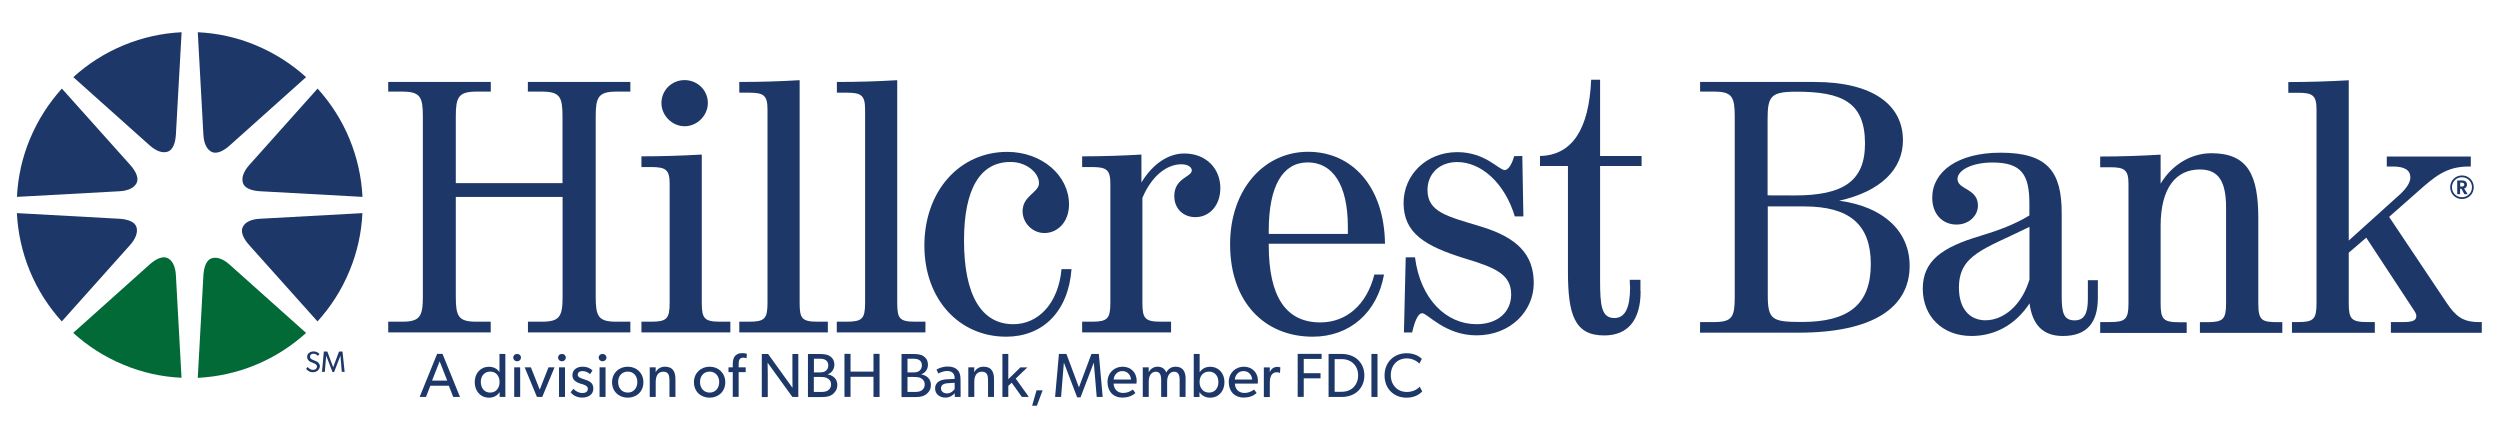 <?xml version="1.0" encoding="utf-8"?>
<!-- Generator: Adobe Illustrator 27.5.0, SVG Export Plug-In . SVG Version: 6.00 Build 0)  -->
<svg version="1.1" id="Layer_1" xmlns="http://www.w3.org/2000/svg" xmlns:xlink="http://www.w3.org/1999/xlink" x="0px" y="0px"
	 viewBox="0 0 280 48" style="enable-background:new 0 0 280 48;" xml:space="preserve">
<style type="text/css">
	.st0{fill:#016A37;}
	.st1{fill:#1D3868;}
</style>
<g>
	<g>
		<path class="st0" d="M20.33,42.31c-2.17-0.1-4.38-0.57-6.5-1.46c-2.13-0.88-4.01-2.1-5.63-3.57l8.56-7.66
			c0.75-0.67,1.49-0.97,2.02-0.71c0.52,0.26,0.87,0.92,0.92,1.92L20.33,42.31z"/>
		<path class="st0" d="M34.28,37.29c-1.61,1.46-3.5,2.69-5.63,3.57c-2.13,0.88-4.33,1.35-6.5,1.46l0.63-11.47
			c0.06-1,0.37-1.74,0.92-1.92c0.55-0.18,1.27,0.04,2.02,0.71L34.28,37.29z"/>
		<path class="st1" d="M40.59,23.87c-0.1,2.17-0.57,4.38-1.46,6.5c-0.88,2.13-2.1,4.01-3.57,5.63l-7.66-8.56
			c-0.67-0.75-0.97-1.49-0.71-2.02s0.92-0.87,1.92-0.92L40.59,23.87z"/>
		<path class="st1" d="M35.57,9.92c1.46,1.61,2.69,3.5,3.57,5.63s1.35,4.33,1.46,6.5l-11.47-0.63c-1-0.06-1.74-0.36-1.92-0.92
			c-0.18-0.55,0.04-1.27,0.71-2.02L35.57,9.92z"/>
		<path class="st1" d="M22.15,3.61c2.17,0.1,4.38,0.57,6.5,1.46c2.13,0.89,4.01,2.1,5.63,3.57l-8.56,7.66
			c-0.75,0.67-1.49,0.97-2.02,0.71c-0.52-0.26-0.87-0.92-0.92-1.92L22.15,3.61z"/>
		<path class="st1" d="M8.21,8.64c1.61-1.46,3.5-2.69,5.63-3.57c2.13-0.89,4.33-1.35,6.5-1.46L19.7,15.07
			c-0.06,1-0.37,1.74-0.92,1.92c-0.55,0.18-1.27-0.04-2.02-0.71L8.21,8.64z"/>
		<path class="st1" d="M1.9,22.05c0.1-2.17,0.57-4.38,1.46-6.5c0.89-2.13,2.11-4.01,3.57-5.63l7.66,8.56
			c0.67,0.75,0.97,1.49,0.71,2.02c-0.26,0.52-0.92,0.87-1.92,0.92L1.9,22.05z"/>
		<path class="st1" d="M6.92,36c-1.46-1.61-2.69-3.5-3.57-5.63c-0.88-2.13-1.35-4.33-1.46-6.5l11.47,0.63
			c1,0.06,1.74,0.36,1.92,0.92c0.18,0.55-0.04,1.27-0.71,2.02L6.92,36z"/>
	</g>
	<g>
		<path class="st1" d="M51.52,44.46h-0.76l-0.49-1.26H48.2l-0.49,1.26H47l1.96-4.83h0.6L51.52,44.46z M50.09,42.63l-0.85-2.16
			l-0.85,2.16H50.09z"/>
		<path class="st1" d="M56.6,44.46h-0.64v-0.53h-0.01c-0.27,0.4-0.68,0.61-1.17,0.61c-0.99,0-1.61-0.76-1.61-1.74
			c0-0.98,0.63-1.72,1.6-1.72c0.54,0,0.93,0.24,1.16,0.58h0.01v-2.02h0.66L56.6,44.46L56.6,44.46z M54.9,41.62
			c-0.66,0-1.05,0.5-1.05,1.17c0,0.66,0.39,1.18,1.05,1.18c0.66,0,1.05-0.51,1.05-1.18C55.96,42.12,55.56,41.62,54.9,41.62z"/>
		<path class="st1" d="M57.92,40.46c-0.26,0-0.44-0.18-0.44-0.41c0-0.23,0.18-0.41,0.44-0.41c0.25,0,0.43,0.18,0.43,0.41
			C58.35,40.28,58.18,40.46,57.92,40.46z M58.26,44.46h-0.67v-3.32h0.67V44.46z"/>
		<path class="st1" d="M62.11,41.14l-1.38,3.32h-0.59l-1.38-3.32h0.7l0.99,2.5l0.98-2.5H62.11z"/>
		<path class="st1" d="M62.94,40.46c-0.26,0-0.44-0.18-0.44-0.41c0-0.23,0.18-0.41,0.44-0.41c0.25,0,0.43,0.18,0.43,0.41
			C63.37,40.28,63.2,40.46,62.94,40.46z M63.28,44.46h-0.67v-3.32h0.67V44.46z"/>
		<path class="st1" d="M66.13,44.24c-0.23,0.19-0.54,0.29-0.92,0.29c-0.56,0-1.02-0.23-1.3-0.6l0.32-0.39
			c0.25,0.31,0.67,0.48,0.98,0.48c0.31,0,0.63-0.11,0.63-0.48s-0.52-0.48-0.75-0.55c-0.22-0.07-0.3-0.09-0.46-0.18
			c-0.21-0.1-0.52-0.32-0.52-0.79c0-0.62,0.53-0.95,1.12-0.95s0.92,0.21,1.13,0.43l-0.28,0.41c-0.2-0.21-0.51-0.35-0.84-0.35
			c-0.32,0-0.53,0.14-0.53,0.41s0.32,0.39,0.65,0.49c0.19,0.07,0.31,0.1,0.45,0.16c0.13,0.06,0.29,0.14,0.38,0.23
			c0.13,0.12,0.26,0.32,0.26,0.62C66.47,43.81,66.34,44.06,66.13,44.24z"/>
		<path class="st1" d="M67.49,40.46c-0.26,0-0.44-0.18-0.44-0.41c0-0.23,0.18-0.41,0.44-0.41c0.25,0,0.43,0.18,0.43,0.41
			C67.92,40.28,67.74,40.46,67.49,40.46z M67.82,44.46h-0.67v-3.32h0.67V44.46z"/>
		<path class="st1" d="M70.31,44.54c-0.99,0-1.76-0.69-1.76-1.73c0-1.03,0.77-1.74,1.76-1.74c0.99,0,1.75,0.71,1.75,1.74
			C72.07,43.85,71.29,44.54,70.31,44.54z M70.31,41.62c-0.67,0-1.08,0.51-1.08,1.17c0,0.65,0.41,1.18,1.08,1.18
			c0.66,0,1.07-0.51,1.07-1.18C71.39,42.14,70.98,41.62,70.31,41.62z"/>
		<path class="st1" d="M75.65,44.46h-0.67v-1.85c0-0.56-0.1-0.98-0.69-0.98c-0.63,0-0.85,0.52-0.85,1.16v1.67h-0.67v-3.32h0.67
			l-0.01,0.52h0.02c0.18-0.33,0.53-0.59,1.02-0.59c0.94,0,1.18,0.63,1.18,1.42L75.65,44.46L75.65,44.46z"/>
		<path class="st1" d="M79.48,44.54c-0.99,0-1.76-0.69-1.76-1.73c0-1.03,0.77-1.74,1.76-1.74c0.99,0,1.75,0.71,1.75,1.74
			C81.23,43.85,80.47,44.54,79.48,44.54z M79.48,41.62c-0.67,0-1.08,0.51-1.08,1.17c0,0.65,0.41,1.18,1.08,1.18
			c0.66,0,1.07-0.51,1.07-1.18C80.55,42.14,80.14,41.62,79.48,41.62z"/>
		<path class="st1" d="M83.61,40.13c0,0-0.19-0.07-0.37-0.07c-0.44,0-0.51,0.33-0.51,0.71v0.37h0.79v0.54h-0.79v2.77h-0.66v-2.77
			h-0.48v-0.54h0.48v-0.34c0-0.43,0.08-0.71,0.22-0.89c0.15-0.19,0.41-0.36,0.79-0.36c0.38,0,0.57,0.07,0.57,0.07L83.61,40.13z"/>
		<path class="st1" d="M89.41,44.46h-0.66l-2.78-3.84c0,0,0.02,0.65,0.02,1.28v2.57h-0.67v-4.82h0.71l2.73,3.79
			c0,0-0.01-0.6-0.01-1.23v-2.56h0.66V44.46z"/>
		<path class="st1" d="M93.27,44.15c-0.3,0.24-0.68,0.32-1.21,0.32h-1.57v-4.82h1.3c0.46,0,0.85,0.04,1.15,0.23
			c0.29,0.19,0.51,0.48,0.51,0.98c0,0.51-0.33,0.93-0.74,1.05v0.02c0.65,0.13,1.07,0.54,1.07,1.18
			C93.78,43.6,93.56,43.9,93.27,44.15z M92.45,40.31c-0.18-0.1-0.35-0.13-0.66-0.13h-0.63v1.53h0.57c0.34,0,0.56-0.03,0.72-0.15
			c0.16-0.12,0.32-0.29,0.32-0.63C92.77,40.58,92.61,40.4,92.45,40.31z M92.73,42.4c-0.23-0.16-0.54-0.18-0.85-0.18h-0.73v1.68h0.73
			c0.31,0,0.61-0.01,0.85-0.17c0.23-0.16,0.35-0.37,0.35-0.68C93.08,42.76,92.97,42.56,92.73,42.4z"/>
		<path class="st1" d="M98.51,44.46h-0.68v-2.26h-2.57v2.25h-0.68v-4.82h0.68v1.99h2.57v-1.99h0.68V44.46z"/>
		<path class="st1" d="M103.75,44.15c-0.3,0.24-0.68,0.32-1.21,0.32h-1.57v-4.82h1.3c0.46,0,0.85,0.04,1.15,0.23
			c0.29,0.19,0.51,0.48,0.51,0.98c0,0.51-0.33,0.93-0.74,1.05v0.02c0.65,0.13,1.07,0.54,1.07,1.18
			C104.27,43.6,104.05,43.9,103.75,44.15z M102.93,40.31c-0.18-0.1-0.35-0.13-0.66-0.13h-0.63v1.53h0.57c0.34,0,0.56-0.03,0.72-0.15
			c0.16-0.12,0.32-0.29,0.32-0.63C103.26,40.58,103.1,40.4,102.93,40.31z M103.22,42.4c-0.23-0.16-0.54-0.18-0.85-0.18h-0.73v1.68
			h0.73c0.31,0,0.61-0.01,0.85-0.17c0.23-0.16,0.35-0.37,0.35-0.68C103.57,42.76,103.45,42.56,103.22,42.4z"/>
		<path class="st1" d="M107.59,44.46h-0.65l-0.01-0.42c-0.13,0.14-0.45,0.49-1.05,0.49c-0.62,0-1.15-0.38-1.15-1.03
			c0-0.65,0.53-0.98,1.3-1.02l0.89-0.04v-0.13c0-0.5-0.35-0.76-0.82-0.76c-0.49,0-0.89,0.21-1,0.29l-0.21-0.45
			c0.24-0.14,0.69-0.34,1.24-0.34c0.55,0,0.88,0.15,1.1,0.37c0.22,0.23,0.35,0.51,0.35,1.07L107.59,44.46L107.59,44.46z
			 M106.92,42.87l-0.77,0.05c-0.54,0.03-0.76,0.26-0.76,0.57c0,0.32,0.24,0.57,0.68,0.57c0.43,0,0.72-0.3,0.85-0.49
			C106.92,43.57,106.92,42.87,106.92,42.87z"/>
		<path class="st1" d="M111.33,44.46h-0.67v-1.85c0-0.56-0.1-0.98-0.69-0.98c-0.63,0-0.85,0.52-0.85,1.16v1.67h-0.67v-3.32h0.67
			l-0.01,0.52h0.02c0.18-0.33,0.53-0.59,1.02-0.59c0.94,0,1.18,0.63,1.18,1.42L111.33,44.46L111.33,44.46z"/>
		<path class="st1" d="M115.23,44.46h-0.78l-1.14-1.6l-0.38,0.36v1.24h-0.66v-4.82h0.66v2.83l1.35-1.32h0.78l-1.3,1.25L115.23,44.46
			z"/>
		<path class="st1" d="M116.77,43.72l-0.64,1.72h-0.53l0.49-1.72H116.77z"/>
		<path class="st1" d="M123.5,44.46h-0.67l-0.32-3.81h-0.02l-1.47,3.85h-0.38l-1.47-3.85h-0.02l-0.31,3.81h-0.67l0.43-4.82h0.84
			l1.39,3.72h0.02l1.39-3.72h0.83L123.5,44.46z"/>
		<path class="st1" d="M127.28,42.96h-2.56c0.04,0.65,0.46,1.05,1.07,1.05c0.63,0,1.02-0.34,1.09-0.38l0.28,0.38
			c-0.04,0.04-0.47,0.52-1.46,0.52c-0.99,0-1.66-0.68-1.66-1.74c0-1.04,0.77-1.72,1.69-1.72c0.92,0,1.58,0.65,1.58,1.59
			C127.3,42.79,127.28,42.96,127.28,42.96z M126.67,42.51c-0.01-0.37-0.29-0.95-0.96-0.95c-0.66,0-0.96,0.55-0.98,0.95H126.67z"/>
		<path class="st1" d="M132.78,44.46h-0.66v-1.93c0-0.38-0.07-0.9-0.61-0.9c-0.53,0-0.79,0.51-0.79,1.1v1.73h-0.67v-1.93
			c0-0.49-0.12-0.9-0.6-0.9c-0.53,0-0.79,0.51-0.79,1.1v1.73h-0.67v-3.32h0.67l-0.01,0.52h0.02c0.16-0.31,0.52-0.59,0.96-0.59
			c0.49,0,0.83,0.22,0.99,0.65c0.22-0.42,0.59-0.65,1.05-0.65c0.89,0,1.12,0.65,1.12,1.37L132.78,44.46L132.78,44.46z"/>
		<path class="st1" d="M135.53,44.54c-0.49,0-0.9-0.2-1.17-0.6h-0.02v0.52h-0.64v-4.82h0.66v2.02h0.02
			c0.25-0.35,0.63-0.58,1.16-0.58c0.97,0,1.6,0.74,1.6,1.72C137.14,43.78,136.52,44.54,135.53,44.54z M135.41,41.62
			c-0.66,0-1.06,0.5-1.06,1.17c0,0.66,0.4,1.18,1.06,1.18s1.05-0.51,1.05-1.18C136.46,42.12,136.07,41.62,135.41,41.62z"/>
		<path class="st1" d="M140.86,42.96h-2.56c0.04,0.65,0.46,1.05,1.07,1.05c0.63,0,1.02-0.34,1.09-0.38l0.28,0.38
			c-0.05,0.04-0.47,0.52-1.46,0.52c-0.98,0-1.66-0.68-1.66-1.74c0-1.04,0.77-1.72,1.69-1.72s1.58,0.65,1.58,1.59
			C140.89,42.79,140.86,42.96,140.86,42.96z M140.24,42.51c-0.01-0.37-0.29-0.95-0.96-0.95c-0.66,0-0.95,0.55-0.98,0.95H140.24z"/>
		<path class="st1" d="M143.36,41.76h-0.03c-0.07-0.03-0.18-0.07-0.36-0.07c-0.29,0-0.48,0.19-0.54,0.28
			c-0.07,0.09-0.21,0.35-0.21,0.84v1.66h-0.67v-3.32h0.67l-0.01,0.51h0.02c0.16-0.37,0.46-0.57,0.82-0.57
			c0.22,0,0.35,0.06,0.35,0.06L143.36,41.76z"/>
		<path class="st1" d="M148.02,40.2h-2v1.6h1.88v0.57h-1.88v2.08h-0.68v-4.82h2.68V40.2z"/>
		<path class="st1" d="M152.06,43.83c-0.35,0.33-0.96,0.63-1.8,0.63h-1.46v-4.82h1.46c0.84,0,1.46,0.31,1.8,0.63
			c0.35,0.32,0.75,0.88,0.75,1.78C152.81,42.95,152.41,43.51,152.06,43.83z M151.54,40.67c-0.27-0.25-0.7-0.45-1.29-0.45h-0.77v3.66
			h0.77c0.59,0,1.02-0.2,1.29-0.45c0.26-0.25,0.57-0.68,0.57-1.38C152.12,41.35,151.81,40.92,151.54,40.67z"/>
		<path class="st1" d="M154.28,44.46h-0.68v-4.82h0.68V44.46z"/>
		<path class="st1" d="M159.29,43.83c-0.3,0.34-0.85,0.71-1.76,0.71c-1.41,0-2.46-0.99-2.46-2.49c0-1.5,1.08-2.49,2.46-2.49
			c0.91,0,1.45,0.37,1.72,0.63l-0.29,0.54c-0.19-0.24-0.73-0.59-1.4-0.59c-1.04,0-1.79,0.75-1.79,1.88c0,1.13,0.77,1.88,1.79,1.88
			c0.63,0,1.13-0.24,1.44-0.59L159.29,43.83z"/>
	</g>
	<g>
		<g>
			<path class="st1" d="M197.99,33.06c0,2.76,0.49,3,3.81,3c5.21,0,7.73-1.92,7.73-6.49c0-4.44-2.41-6.45-7.45-6.45h-4.09V33.06z
				 M200.99,21.89c5.41,0,7.89-1.56,7.89-5.81c0-4.69-2.64-5.81-7.7-5.81c-2.89,0-3.21,0.52-3.21,3.16v8.45L200.99,21.89
				L200.99,21.89z M190.41,36.07h1.56c2.04,0,2.32-0.56,2.32-2.81V13.07c0-2.21-0.28-2.81-2.32-2.81h-1.56V9.18h12.82
				c6.53,0,9.9,2.57,9.9,6.53c0,3.25-2.49,5.73-7.14,6.77c5.05,0.68,7.89,3.48,7.89,7.29c0,4.69-4.12,7.49-12.46,7.49h-11.02
				L190.41,36.07L190.41,36.07z"/>
			<path class="st1" d="M219.4,32.22c0,2.32,1.17,3.65,2.97,3.65c2.01,0,4.05-1.64,4.93-4.56v-5.9
				C222.28,27.89,219.4,28.5,219.4,32.22 M220.8,37.63c-3.25,0-5.45-2.2-5.45-5.29c0-3.13,2.16-4.65,6.45-5.92
				c2.01-0.61,3.84-1.28,5.49-2.29v-1.32c0-3.21-0.84-4.61-4.12-4.61c-2.36,0-3.93,0.88-3.93,1.85c0,1.2,2.29,1.04,2.29,2.97
				c0,1.17-1.04,2.13-2.4,2.13c-1.57,0-2.72-1.17-2.72-3c0-2.93,2.85-5.05,7.65-5.05c5.29,0,6.85,2.13,6.85,6.77v9.29
				c0,1.85,0.21,2.72,1.45,2.72c1.04,0,1.48-0.72,1.48-2.36v-2.14h1.12v1.97c0,2.81-1.24,4.28-3.93,4.28c-2.2,0-3.41-1.24-3.72-3.65
				C225.73,36.39,223.41,37.63,220.8,37.63"/>
			<path class="st1" d="M235.22,36.07h1.08c1.76,0,2.09-0.32,2.09-2.12V20.61c0-1.6-0.44-1.88-2.09-1.88h-1.08v-1.2
				c2.36,0,4.61-0.08,6.77-0.21v3.25c1.32-2.2,3.49-3.41,5.69-3.41c4.09,0,5.25,2.44,5.25,7.3v9.5c0,1.96,0.4,2.12,2.24,2.12h0.45
				v1.2h-9.23v-1.2h0.84c1.76,0,2.09-0.32,2.09-2.12v-10.7c0-2.88-0.8-4.28-2.93-4.28c-2.65,0-4.4,2.01-4.4,6.33v8.66
				c0,1.76,0.28,2.12,2.08,2.12h0.84v1.2h-9.69L235.22,36.07L235.22,36.07z"/>
			<path class="st1" d="M268.84,21.73c0.72-0.68,1.12-1.32,1.12-1.84c0-0.84-0.64-1.24-1.96-1.24h-0.68v-1.12h9.41v1.12h-0.24
				c-2.57,0-3.88,1.2-5.78,2.88l-3.13,2.76l6.41,9.58c1.04,1.56,1.85,2.2,3.65,2.2h0.32v1.2h-10.18v-1.2h1.29
				c1.04,0,1.56-0.12,1.56-0.68c0-0.24-0.16-0.49-0.4-0.84l-5.21-7.93l-1.96,1.68v5.65c0,1.76,0.28,2.12,2.08,2.12h0.84v1.2h-9.28
				v-1.2h0.67c1.76,0,2.08-0.32,2.08-2.12V12.27c0-1.6-0.44-1.88-2.08-1.88h-1.08v-1.2c2.36,0,4.65-0.08,6.77-0.2v17.95
				L268.84,21.73z"/>
			<path class="st1" d="M150.96,26.2v-0.8c0-4.68-1.68-7.21-4.49-7.21c-2.81,0-4.37,2.64-4.37,7.65v0.36H150.96z M147.03,37.71
				c-5.45,0-9.26-3.93-9.26-10.34c0-6.21,3.84-10.37,8.73-10.37c4.97,0,8.54,3.93,8.62,10.3h-13.02v0.16c0,5.77,1.92,8.65,5.78,8.65
				c2.88,0,5.17-1.92,6.05-5.36h1.08C154.25,35.02,151.16,37.71,147.03,37.71"/>
			<path class="st1" d="M170.5,17.47l0.12,6.77h-0.96c-1.16-3.84-3.84-6.09-6.45-6.09c-2.01,0-3.33,1.32-3.33,3.13
				c0,2.52,2.32,2.97,5.97,4.09c4.09,1.24,5.93,3.13,5.93,6.34c0,3.13-2.6,5.85-6.41,5.85c-3.53,0-5.49-2.48-6.09-2.48
				c-0.4,0-0.8,0.72-1.12,2.16h-0.92l0.2-8.42h1.04c0.6,4.68,3.49,7.49,6.89,7.49c2.32,0,3.88-1.32,3.88-3.33c0-2.24-1.76-3-5.08-4
				c-4.61-1.41-6.97-2.88-6.97-6.25c0-3.16,2.57-5.69,6.01-5.69c3.16,0,4.65,2.01,5.33,2.01c0.32,0,0.77-0.52,1.04-1.56L170.5,17.47
				L170.5,17.47z"/>
			<path class="st1" d="M183.75,32.61c0,3.28-1.45,4.96-4.09,4.96c-3.33,0-4.05-2.36-4.05-7.17V18.59h-3.13v-1.12
				c3.61-0.08,5.49-3,5.73-8.54h1v8.54h4.65v1.12h-4.65v12.74c0,2.81,0.12,4.29,1.6,4.29c1.19,0,1.76-1.12,1.76-3.44
				c0-0.08-0.04-0.36-0.04-0.84h1.2V32.61z"/>
			<path class="st1" d="M53.36,36.03h1.6v1.2H43.48v-1.2h1.56c2,0,2.32-0.6,2.32-2.8V13.06c0-2.2-0.28-2.8-2.32-2.8h-1.56V9.18
				h11.49v1.08h-1.6c-2.04,0-2.32,0.64-2.32,2.8v7.45H63v-7.45c0-2.2-0.28-2.8-2.32-2.8h-1.56V9.18H70.6v1.08h-1.56
				c-2.04,0-2.32,0.64-2.32,2.8v20.17c0,2.2,0.28,2.8,2.32,2.8h1.56v1.2H59.13v-1.2h1.56c2.01,0,2.32-0.6,2.32-2.8V22.06H51.05
				v11.17C51.05,35.43,51.33,36.03,53.36,36.03z"/>
			<path class="st1" d="M78.6,33.91c0,1.76,0.28,2.12,2.08,2.12h1.12v1.2h-9.96v-1.2h1.08c1.76,0,2.08-0.33,2.08-2.12V20.59
				c0-1.6-0.44-1.88-2.08-1.88h-1.08v-1.2c2.36,0,4.6-0.08,6.76-0.2V33.91z M79.28,11.54c0,1.4-1.2,2.6-2.6,2.6
				c-1.4,0-2.6-1.2-2.6-2.6s1.12-2.57,2.6-2.57C78.12,8.98,79.28,10.1,79.28,11.54z"/>
			<path class="st1" d="M85.96,33.91V12.26c0-1.6-0.44-1.88-2.08-1.88H82.8v-1.2c2.36,0,4.64-0.07,6.76-0.2v24.93
				c0,1.76,0.24,2.12,2.04,2.12h1.12v1.2H82.8v-1.2h1.08C85.64,36.03,85.96,35.71,85.96,33.91z"/>
			<path class="st1" d="M96.89,33.91V12.26c0-1.6-0.44-1.88-2.08-1.88h-1.08v-1.2c2.36,0,4.65-0.07,6.76-0.2v24.93
				c0,1.76,0.24,2.12,2.04,2.12h1.12v1.2h-9.93v-1.2h1.08C96.56,36.03,96.89,35.71,96.89,33.91z"/>
			<path class="st1" d="M112.69,37.71c-5.28,0-9.16-4.2-9.16-10.21c0-6.08,3.92-10.49,9.28-10.49c3.88,0,6.92,2.64,6.92,5.89
				c0,1.92-1.24,3.2-2.76,3.2c-1.32,0-2.44-1.12-2.44-2.44c0-1.76,1.84-2.08,1.84-3.16s-1.32-2.36-3.2-2.36
				c-3.36,0-5.2,2.96-5.2,8.8c0,6.2,2,9.37,5.52,9.37c2.8,0,5.05-2.32,5.4-6.17h1.12C119.66,34.91,116.78,37.71,112.69,37.71z"/>
			<path class="st1" d="M130.04,36.03h1.12v1.2h-9.96v-1.2h1.08c1.75,0,2.08-0.33,2.08-2.12V20.59c0-1.6-0.44-1.88-2.08-1.88h-1.08
				v-1.2c2.36,0,4.6-0.08,6.64-0.2v3.13c1.28-2.12,3.04-3.25,4.8-3.25c2.44,0,4.04,1.68,4.04,3.88c0,1.92-1.2,3.25-2.8,3.25
				c-1.36,0-2.36-0.96-2.36-2.36c0-2.04,1.96-2.12,1.96-2.88c0-0.36-0.44-0.68-1.16-0.68c-1.64,0-3.32,1.28-4.37,3.76v11.77
				C127.95,35.67,128.24,36.03,130.04,36.03z"/>
		</g>
		<path class="st1" d="M275.74,22.29c-0.74,0-1.32-0.57-1.32-1.32c0-0.74,0.58-1.32,1.32-1.32c0.74,0,1.32,0.57,1.32,1.32
			C277.06,21.72,276.48,22.29,275.74,22.29z M275.74,19.85c-0.63,0-1.12,0.49-1.12,1.12s0.49,1.12,1.12,1.12s1.12-0.49,1.12-1.12
			S276.37,19.85,275.74,19.85z M276.38,21.75h-0.37l-0.33-0.61h-0.15v0.61h-0.32v-1.54h0.54c0.35,0,0.55,0.18,0.55,0.47
			s-0.19,0.4-0.32,0.43L276.38,21.75z M275.72,20.46h-0.18v0.43h0.18c0.15,0,0.28-0.04,0.28-0.21
			C275.99,20.49,275.86,20.46,275.72,20.46z"/>
	</g>
</g>
<g>
	<path class="st1" d="M35.58,41.51c-0.14,0.11-0.33,0.18-0.56,0.18c-0.4,0-0.63-0.26-0.74-0.38l0.19-0.21
		c0.11,0.16,0.33,0.33,0.58,0.33s0.45-0.14,0.45-0.38c0-0.23-0.25-0.33-0.37-0.37c-0.12-0.05-0.28-0.11-0.36-0.15
		c-0.05-0.03-0.14-0.07-0.22-0.17c-0.08-0.08-0.15-0.21-0.15-0.39c0-0.19,0.08-0.34,0.21-0.44c0.12-0.1,0.3-0.17,0.52-0.17
		c0.37,0,0.59,0.22,0.65,0.29l-0.17,0.21c-0.11-0.12-0.28-0.24-0.5-0.24s-0.39,0.1-0.39,0.32s0.16,0.29,0.29,0.35l0.42,0.18
		c0.05,0.02,0.18,0.09,0.26,0.19c0.07,0.09,0.14,0.21,0.14,0.38C35.81,41.21,35.73,41.38,35.58,41.51z"/>
	<path class="st1" d="M38.6,41.65h-0.32l-0.15-1.8h-0.01l-0.7,1.82h-0.18l-0.7-1.82h-0.01l-0.15,1.8h-0.32l0.21-2.28h0.39l0.65,1.75
		h0.01l0.65-1.75h0.39L38.6,41.65z"/>
</g>
</svg>

